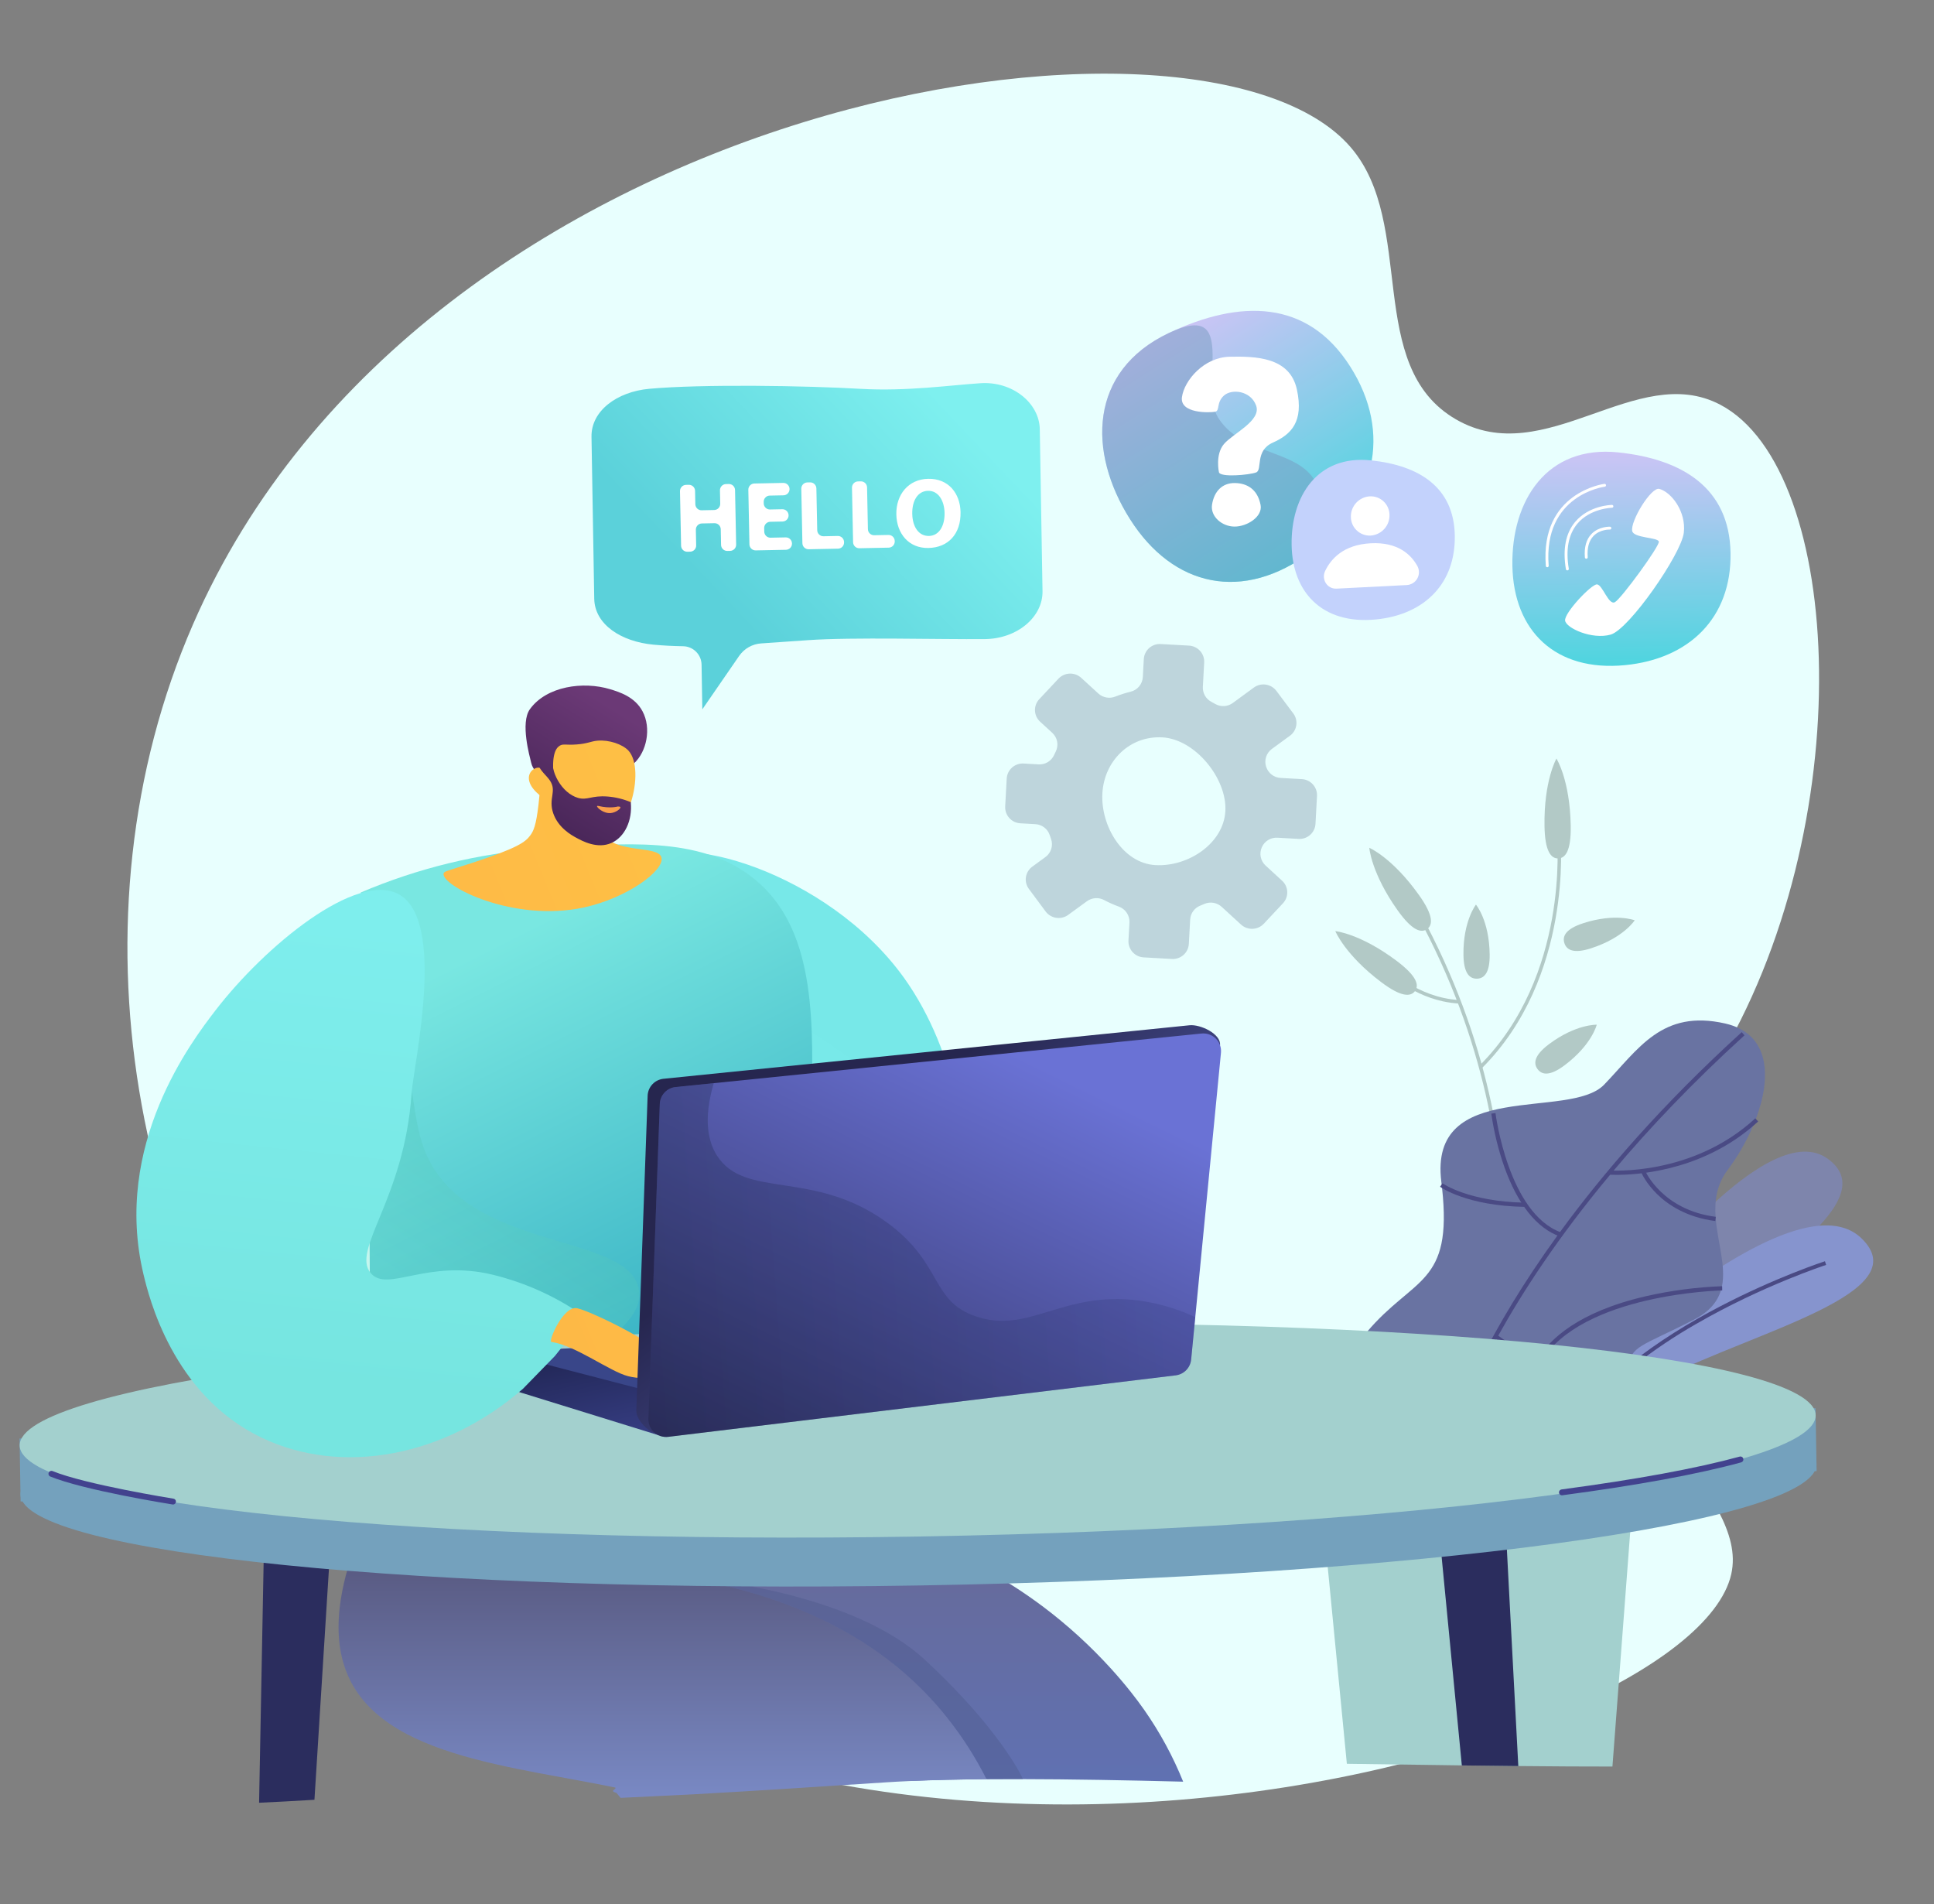 <svg width="645" height="635" viewBox="0 0 645 635" fill="none" xmlns="http://www.w3.org/2000/svg">
<rect x="0" y="0" width="645" height="635" fill="#808080" stroke="none"/>
<path d="M450.445 49.089C472.548 74.735 454.881 122.022 485.518 139.816C515.34 157.139 545.779 120.286 573.708 134.956C615.139 156.718 620.709 275.923 572.024 355.54C557.382 379.484 544.093 389.611 540.469 415.312C532.688 470.499 583.584 497.407 577.381 524.953C563.41 586.976 255.84 670.571 111.101 504.08C43.502 426.323 21.791 305.947 64.359 208.223C141.28 31.635 400.85 -8.46 450.445 49.089Z" fill="#E8FFFE"/>
<path d="M314.253 395.417C325.612 387.982 319.41 350.985 301.424 325.988C275.879 290.493 224.574 276.421 215.134 288.242C205.475 300.342 238.798 340.653 244.201 347.206C263.842 370.952 300.812 404.207 314.253 395.417Z" fill="url(#paint0_linear_256_37)"/>
<path d="M120.32 297.623C139.34 289.516 159.565 284.594 180.183 283.053C209.304 280.915 232.691 279.199 249.852 291.785C291.495 322.313 253.502 405.54 280.321 463.142C283.261 469.452 291.933 489.498 287.332 512.146C286.485 516.331 284.381 520.039 280.776 526.335C259.624 563.297 192.476 579.876 159.686 551.584C142.358 536.63 128.735 531.854 126.996 513.469C120.132 440.892 126.088 367.563 120.32 297.623Z" fill="url(#paint1_linear_256_37)"/>
<path style="mix-blend-mode:multiply" opacity="0.3" d="M142.337 385.284C135.67 370.491 140.145 352.67 127.21 345.984C122.469 343.536 116.745 342.768 110.615 343.356C115.282 396.726 120.24 450.023 125.633 505.679C127.414 524.061 129.781 524.805 148.82 539.63C170.873 556.813 206.966 560.299 237.088 551.937C195.241 530.27 164.81 506.844 167.287 484.682C170.183 458.872 216.26 447.93 213.056 429.971C209.657 410.932 156.911 417.618 142.337 385.284Z" fill="url(#paint2_linear_256_37)"/>
<path d="M179.985 243.069C180.702 251.524 180.566 260.029 179.58 268.456C178.768 275.263 177.964 277.072 176.859 278.57C175.207 280.824 172.601 282.803 157.411 287.775C149.145 290.477 148.06 290.501 147.927 291.35C147.321 295.491 171.295 307.698 194.764 302.609C209.127 299.497 221.728 290.243 220.597 285.956C219.465 281.668 205.136 285.052 200.23 277.45C196.821 272.164 199.625 264.099 203.124 257.331C198.747 250.403 184.37 250.015 179.985 243.069Z" fill="url(#paint3_linear_256_37)"/>
<path d="M211.451 254.561C215.665 250.69 217.296 242.887 214.302 237.229C211.733 232.354 206.576 230.78 203.486 229.837C194.538 227.12 182.296 228.802 176.738 236.482C173.444 241.034 176.684 252.341 177.151 254.353C177.674 256.628 179.196 257.652 180.435 259.525C182.148 262.124 184.823 266.246 189.166 273.127C190.066 271.096 191.142 269.147 192.382 267.303C193.991 264.904 195.9 262.722 198.064 260.81C203.908 255.86 207.466 258.227 211.451 254.561Z" fill="url(#paint4_linear_256_37)"/>
<path d="M182.353 266.757C182.353 266.757 186.554 277.723 198.667 279.139C209.514 280.409 215.493 256.663 209.584 250.309C207.615 248.204 203.168 246.656 199.258 247C196.95 247.214 196.036 247.986 192.259 248.263C188.769 248.519 187.897 247.976 186.739 248.635C185.3 249.464 183.889 251.887 184.698 259.279C183.019 256.835 180.724 255.591 178.841 256.089C178.187 256.304 177.605 256.695 177.159 257.22C175.152 259.706 177.014 263.674 182.353 266.757Z" fill="url(#paint5_linear_256_37)"/>
<path d="M186.518 247.11C186.962 247.591 185.028 249.229 184.41 251.935C183.21 257.192 187.404 264.535 192.776 266.078C195.948 266.97 197.209 265.202 202.649 265.62C205.305 265.831 207.91 266.466 210.366 267.501C210.976 273.618 208.333 279.123 203.957 281.09C199.24 283.217 194.227 280.481 192.126 279.335C190.724 278.572 186.223 276.128 184.528 271.271C182.759 266.217 185.822 263.927 183.4 260.286C182.178 258.449 180.321 257.408 178.949 254.034C178.653 253.309 178.414 252.562 178.234 251.8C181.539 249.395 185.871 246.412 186.518 247.11Z" fill="url(#paint6_linear_256_37)"/>
<path d="M206.078 268.94C206.078 268.94 203.542 269.726 199.585 268.768C199.39 268.719 199.167 268.739 199.121 268.832C198.961 269.196 201.215 271.37 203.702 271.138C205.467 270.971 207.066 269.625 206.913 269.178C206.847 268.992 206.465 268.953 206.078 268.94Z" fill="url(#paint7_linear_256_37)"/>
<path d="M329.319 593.328L331.298 593.313C333.945 593.296 336.635 593.289 339.37 593.293H340.178C357.224 593.318 375.834 593.667 394.593 594.143C391.195 585.722 386.853 577.714 381.65 570.272C380.256 568.279 378.792 566.316 377.259 564.381C375.157 561.727 372.927 559.097 370.567 556.493C369.742 555.581 368.901 554.675 368.042 553.775C364.525 550.067 360.751 546.445 356.741 542.964C355.731 542.087 354.706 541.218 353.666 540.359C350.058 537.376 346.27 534.507 342.317 531.802C339.532 529.889 336.667 528.058 333.722 526.307C328.333 523.099 322.744 520.24 316.989 517.749C315.007 516.892 312.997 516.077 310.959 515.305C306.388 513.576 301.952 512.036 297.587 510.664C296.477 510.318 295.372 509.982 294.272 509.655C291.554 508.858 288.849 508.134 286.157 507.481C285.59 507.342 285.029 507.207 284.464 507.078C281.784 506.456 279.106 505.903 276.408 505.417C265.208 503.399 253.71 502.537 240.724 502.745C221.21 503.058 206.522 504.86 196.327 506.727C184.185 508.946 178.401 511.265 178.401 511.265C177.625 513.247 176.911 515.175 176.258 517.051C176.182 517.279 176.105 517.507 176.026 517.731C175.445 519.446 174.914 521.116 174.434 522.74C174.314 523.135 174.201 523.527 174.093 523.916C173.863 524.723 173.647 525.514 173.445 526.289C173.007 527.975 172.625 529.612 172.301 531.201C172.267 531.373 172.23 531.544 172.2 531.714C172.193 531.737 172.188 531.76 172.186 531.784C172.066 532.374 171.957 532.957 171.857 533.534C171.439 535.911 171.146 538.18 170.979 540.341C170.939 540.845 170.907 541.35 170.882 541.834C170.88 541.866 170.88 541.899 170.882 541.931C170.872 542.084 170.866 542.238 170.86 542.389C170.622 547.654 171.131 552.277 172.261 556.323C175.59 568.266 184.324 575.258 195.345 579.262C195.444 579.298 195.546 579.337 195.647 579.371C197.597 580.071 199.615 580.675 201.687 581.197C203.849 581.742 206.068 582.206 208.329 582.582C208.553 582.622 208.779 582.658 209.003 582.695C218.929 584.309 229.56 584.462 239.273 584.214C240.498 584.182 241.733 584.162 242.972 584.146C259.136 583.96 284.45 585.308 303.641 593.907C311.348 593.568 319.903 593.382 329.052 593.301L329.319 593.328Z" fill="url(#paint8_linear_256_37)"/>
<path d="M194.796 594.082L195.1 594.139C199.191 594.902 203.247 595.678 207.208 596.514C207.432 596.558 203.808 595.634 204.03 595.682C207.517 596.423 202.288 597.016 205.588 597.874L206.966 599.543C211.527 599.321 227.348 598.57 232.224 598.302C240.667 597.838 249.607 597.305 259.112 596.712C270.253 596.015 282.172 595.243 294.992 594.397C297.728 594.215 300.603 594.059 303.617 593.927C311.324 593.588 319.878 593.402 329.028 593.321C325.356 586.038 320.947 579.149 315.87 572.764C315.269 572.004 314.657 571.252 314.034 570.508C312.864 569.107 311.653 567.736 310.402 566.393C306.981 562.699 303.312 559.243 299.42 556.049C298.277 555.107 297.114 554.187 295.928 553.29C290.122 548.898 283.94 545.025 277.455 541.715C276.555 541.253 275.647 540.799 274.729 540.353C267.657 536.939 260.331 534.079 252.818 531.796C251.681 531.445 250.533 531.105 249.375 530.775C242.883 528.938 236.298 527.445 229.649 526.301C224.267 525.359 218.711 524.601 212.98 524.027C210.065 523.73 207.105 523.483 204.101 523.288C202.246 523.161 200.371 523.058 198.485 522.969C196.736 522.887 194.978 522.82 193.211 522.768C188.752 522.641 184.207 522.613 179.578 522.683H179.249C177.603 522.708 175.989 522.728 174.406 522.741C166.477 522.814 159.416 522.741 153.19 522.54C149.982 522.451 146.995 522.337 144.23 522.199L143.94 522.184C143.435 522.162 142.931 522.136 142.448 522.11C125.144 521.198 116.995 519.646 116.995 519.646C114.479 527.496 113.185 534.422 112.947 540.55C111.391 580.725 154.962 586.688 194.796 594.082Z" fill="url(#paint9_linear_256_37)"/>
<path d="M315.87 572.764C320.947 579.149 325.356 586.038 329.028 593.322H341.147C338.762 587.884 328.839 572.266 308.23 553.29C287.621 534.314 247.255 527.391 229.649 526.301C236.298 527.445 242.883 528.939 249.375 530.775C250.533 531.105 251.681 531.445 252.818 531.796C260.331 534.079 267.657 536.939 274.729 540.353C275.647 540.799 276.556 541.253 277.456 541.715C283.94 545.025 290.122 548.898 295.928 553.29C297.114 554.188 298.277 555.107 299.42 556.049C303.312 559.243 306.981 562.699 310.402 566.393C311.653 567.736 312.864 569.107 314.034 570.508C314.657 571.252 315.269 572.004 315.87 572.764Z" fill="#4C5889" fill-opacity="0.4"/>
<path d="M440.775 501.707L449.185 588.186C462.382 588.373 475.243 588.559 487.518 588.713L489.844 588.74C495.484 588.81 500.987 588.873 506.353 588.929L507.396 588.941C518.221 589.059 528.406 589.104 537.756 589.103L544.515 499.954L440.775 501.707Z" fill="#A3D0CE"/>
<path d="M530.689 316.213C524.828 318.119 522.48 316.824 521.736 314.52C520.992 312.215 522.132 309.785 527.996 307.876C538.682 304.399 545.185 306.895 545.185 306.895C545.185 306.895 541.534 312.682 530.689 316.213Z" fill="#B2C9C6"/>
<path d="M521.812 355.235C516.879 358.934 514.238 358.475 512.795 356.538C511.352 354.601 511.641 351.932 516.571 348.224C525.557 341.474 532.521 341.715 532.521 341.715C532.521 341.715 530.929 348.385 521.812 355.235Z" fill="#B2C9C6"/>
<path d="M499.901 452.245L497.694 449.673C499.293 444.958 501.261 438.555 501.046 411.386C500.845 386.317 495.748 347.513 472.615 305.015L473.64 304.455C496.903 347.186 502.015 386.213 502.209 411.427C502.409 438.764 499.943 452.073 499.901 452.245Z" fill="#B2C9C6"/>
<path d="M494.223 356.213L493.398 355.384C523.402 325.396 519.31 280.046 519.266 279.591L520.427 279.475C520.471 279.936 524.627 325.824 494.223 356.213Z" fill="#B2C9C6"/>
<path d="M481.157 333.908C469.589 331.358 462.127 323.623 462.041 323.534L462.886 322.728C462.981 322.828 472.547 332.722 486.715 333.498L486.651 334.665C484.802 334.561 482.965 334.308 481.157 333.908Z" fill="#B2C9C6"/>
<path d="M473.246 298.484C478.07 305.26 477.912 308.414 475.945 309.822C473.977 311.229 470.949 310.355 466.125 303.579C457.338 291.232 456.661 282.719 456.661 282.719C456.661 282.719 464.333 285.964 473.246 298.484Z" fill="#B2C9C6"/>
<path d="M465.911 320.519C472.549 325.529 473.348 328.577 471.895 330.512C470.442 332.447 467.289 332.527 460.651 327.526C448.553 318.414 445.337 310.507 445.337 310.507C445.337 310.507 453.639 311.274 465.911 320.519Z" fill="#B2C9C6"/>
<path d="M496.815 318.295C496.892 324.47 494.956 326.332 492.543 326.367C490.13 326.401 488.147 324.588 488.07 318.412C487.928 307.164 492.234 301.67 492.234 301.67C492.234 301.67 496.673 306.883 496.815 318.295Z" fill="#B2C9C6"/>
<path d="M523.847 275.38C523.987 283.706 522.08 286.221 519.664 286.265C517.249 286.308 515.249 283.872 515.102 275.543C514.846 260.376 519.078 252.965 519.078 252.965C519.078 252.965 523.574 259.99 523.847 275.38Z" fill="#B2C9C6"/>
<path d="M520.946 462.155L521.249 462.255C523.604 463.053 525.93 463.815 528.218 464.548C529.429 464.929 530.641 465.311 531.853 465.692L533.225 466.115L536.487 467.093C539.323 463.586 542.947 459.993 547.074 456.344C552.622 451.429 559.086 446.442 565.772 441.463C565.772 441.463 565.772 441.463 565.787 441.463C568.331 439.557 570.914 437.652 573.495 435.758C586.328 426.321 599.011 417.086 606.785 408.758C614.945 400.027 617.698 392.303 609.563 386.414C590.382 372.55 549.52 422.963 529.744 449.833C525.921 455.029 522.881 459.35 520.946 462.155Z" fill="#7E85AC"/>
<path d="M524.427 462.229L528.206 464.545C529.417 464.927 530.629 465.308 531.841 465.689L533.213 466.112L536.475 467.09C537.888 467.502 539.283 467.902 540.662 468.291C544.284 465.247 549.14 462.348 554.694 459.554C586.047 443.742 639.704 431.078 620.782 412.921C617.181 409.46 612.355 408.279 606.785 408.746C585.293 410.559 552.639 436.918 535.628 451.942C528.746 458.01 524.427 462.229 524.427 462.229Z" fill="#8694CE"/>
<path d="M531.838 465.683L533.21 466.106C536.852 462.289 540.76 458.736 544.905 455.471C551.504 450.294 558.474 445.609 565.76 441.454C565.76 441.454 565.76 441.454 565.775 441.454C587.722 428.774 608.698 421.924 609.022 421.819L608.63 420.59C608.346 420.682 592.257 425.935 573.491 435.746C563.611 440.906 552.99 447.334 543.54 454.934C539.387 458.232 535.476 461.825 531.838 465.683Z" fill="#4A4A84"/>
<path d="M585.595 373.146C585.295 373.928 584.979 374.713 584.647 375.5C582.409 380.701 579.565 385.62 576.174 390.154C572.482 395.095 571.786 400.413 572.156 405.755C572.159 405.906 572.176 406.056 572.185 406.203C572.816 414.141 575.669 422.114 574.295 428.899C574.194 429.374 574.073 429.852 573.93 430.321C572.788 434.062 570.157 437.399 564.845 440.117C547.047 449.219 544.17 448.55 542.701 456.295C542.607 456.757 542.527 457.247 542.446 457.763C541.037 458.004 539.654 458.184 538.285 458.301C540.408 459.111 541.549 460.002 541.566 460.957C541.577 461.659 540.963 462.356 539.793 463.027C533.824 466.442 513.385 469.376 487.665 470.461C487.162 470.47 486.656 470.496 486.159 470.52C482.546 470.662 478.796 470.765 474.989 470.829C466.163 470.978 457.722 470.898 450.009 470.615C449.421 470.592 448.84 470.575 448.261 470.548C447.218 465.231 447.673 459.729 449.577 454.656C449.609 454.574 449.635 454.492 449.666 454.41C451.12 450.725 453.18 447.308 455.763 444.304C471.528 425.636 484.497 428.644 480.931 396.151C480.889 395.787 480.844 395.423 480.801 395.035C480.763 394.734 480.731 394.434 480.692 394.115C476.364 359.429 523.449 373.657 534.963 361.732C546.476 349.807 554.221 336.512 575.373 341.313C590.231 344.717 590.937 359.011 585.595 373.146Z" fill="#6973A2"/>
<path d="M581.794 345.251C564.426 361.059 550.036 376.254 538.149 390.36C537.762 390.819 537.387 391.277 537.006 391.726C519.599 412.564 507.683 430.973 499.677 445.403C499.446 445.829 499.221 446.23 498.989 446.641C497.682 449.021 496.486 451.285 495.401 453.433C491.808 460.508 489.312 466.269 487.653 470.467C487.15 470.476 486.644 470.503 486.147 470.526C487.77 466.359 490.255 460.556 493.882 453.389C499.422 442.448 507.599 428.314 519.427 412.003C519.721 411.613 519.995 411.216 520.29 410.823C534.67 391.157 554.296 368.366 580.873 344.197L581.794 345.251Z" fill="#4A4A84"/>
<path d="M508.421 402.463C489.204 402.097 480.622 396.002 480.268 395.755L481.092 394.614C481.175 394.673 489.722 400.697 508.449 401.055L508.421 402.463Z" fill="#4A4A84"/>
<path d="M520.219 412.327C512.553 409.603 506.178 401.63 501.75 389.273C499.704 383.46 498.232 377.461 497.356 371.362L498.751 371.187C498.793 371.524 503.066 404.732 520.691 411.003L520.219 412.327Z" fill="#4A4A84"/>
<path d="M540.159 391.775C537.942 391.813 536.641 391.714 536.581 391.709L536.699 390.306C536.97 390.329 564.352 392.358 585.402 372.941L586.354 373.98C569.398 389.621 548.421 391.636 540.159 391.775Z" fill="#4A4A84"/>
<path d="M572.057 407.182C562.358 405.948 556.187 401.656 552.719 398.276C548.944 394.595 547.477 391.233 547.43 391.089L548.722 390.537C548.778 390.665 554.477 403.526 572.235 405.784L572.057 407.182Z" fill="#4A4A84"/>
<path d="M543.014 457.699C542.822 457.736 542.632 457.766 542.44 457.796C541.031 458.037 539.648 458.217 538.279 458.334C537.076 458.434 535.902 458.495 534.76 458.517C526.326 458.659 518.793 456.692 512.792 454.287C507.886 452.339 503.248 449.775 498.99 446.656C498.532 446.317 498.29 446.119 498.269 446.099L499.173 445.02C499.173 445.02 499.359 445.173 499.677 445.418C503.795 448.463 508.284 450.97 513.036 452.879C513.476 453.061 513.922 453.234 514.383 453.41C515.648 453.892 516.978 454.349 518.371 454.765C523.491 456.343 528.819 457.137 534.176 457.122C534.18 457.125 534.185 457.127 534.189 457.126C534.194 457.126 534.199 457.125 534.203 457.122C537.052 457.11 539.894 456.844 542.696 456.328C542.717 456.33 542.738 456.33 542.759 456.327L543.014 457.699Z" fill="#4A4A84"/>
<path d="M513.905 454.136L512.687 453.409C516.749 446.639 526.329 437.471 548.912 432.259C557.267 430.36 565.781 429.241 574.344 428.916L574.367 430.326C573.915 430.333 527.544 431.4 513.905 454.136Z" fill="#4A4A84"/>
<path d="M102.525 600.32L104.87 600.181L104.955 598.79L105.155 595.653L105.732 586.462L105.943 583.072L106.458 574.859L106.512 573.954L107.251 562.22L109.079 533.11L109.699 523.276L110.388 512.321L110.718 507.076L111.228 498.932L111.96 487.319L112.523 478.369L98.691 486.437L92.055 490.307L90.909 490.974L88.466 492.401L88.332 499.316L88.228 504.91L88.142 509.467L87.921 521.171L87.748 530.336L87.232 557.611L86.993 570.228L86.815 579.635L86.574 592.333L86.447 599.061L86.407 601.17C91.636 600.934 97.009 600.65 102.525 600.32Z" fill="#2B2D5E"/>
<path d="M476.551 475.385L478.231 492.74L479.226 502.995L479.795 508.852L480.793 519.203L481.804 529.641L487.527 588.728L489.853 588.755C495.493 588.825 500.996 588.887 506.362 588.943L503.078 526.718L502.558 516.807L501.982 505.852L501.699 500.554L501.26 492.366L501.061 488.615L476.551 475.385Z" fill="#2B2D5E"/>
<path d="M306.922 528.709C141.521 531.504 7.169 517.923 6.839 498.375C6.508 478.828 140.325 460.716 305.726 457.921C471.127 455.127 605.478 468.708 605.809 488.255C606.139 507.803 472.323 525.915 306.922 528.709Z" fill="#74A1BD"/>
<path d="M6.521 479.727L605.494 469.606L605.848 490.584L6.875 500.704L6.521 479.727Z" fill="#74A1BD"/>
<path d="M306.646 512.389C141.245 515.183 6.893 501.602 6.563 482.055C6.233 462.507 140.049 444.395 305.45 441.601C470.851 438.806 605.203 452.387 605.533 471.935C605.863 491.482 472.047 509.594 306.646 512.389Z" fill="#A3D0CE"/>
<path d="M520.918 498.638C520.956 498.642 520.994 498.642 521.032 498.637C546.181 495.301 566.258 491.605 580.705 487.658C580.958 487.588 581.173 487.42 581.302 487.192C581.432 486.964 581.465 486.694 581.396 486.441C581.364 486.314 581.307 486.195 581.228 486.091C581.149 485.986 581.049 485.899 580.936 485.835C580.822 485.77 580.696 485.729 580.566 485.714C580.436 485.699 580.305 485.71 580.179 485.747C565.816 489.675 545.825 493.354 520.768 496.695C520.521 496.732 520.299 496.861 520.143 497.055C519.988 497.25 519.912 497.496 519.93 497.744C519.949 497.992 520.06 498.224 520.242 498.394C520.424 498.564 520.663 498.659 520.912 498.66L520.918 498.638Z" fill="#42428E"/>
<path d="M57.696 501.725C57.946 501.725 58.186 501.63 58.368 501.46C58.55 501.29 58.661 501.057 58.678 500.808C58.696 500.559 58.618 500.313 58.461 500.12C58.304 499.926 58.079 499.799 57.832 499.764C57.53 499.715 28.419 495.049 17.445 490.534C17.209 490.46 16.954 490.477 16.73 490.582C16.506 490.687 16.33 490.872 16.236 491.1C16.142 491.329 16.137 491.585 16.222 491.817C16.307 492.049 16.476 492.241 16.695 492.354C27.882 496.953 56.322 501.514 57.53 501.701C57.585 501.715 57.64 501.723 57.696 501.725Z" fill="#42428E"/>
<path d="M371.987 232.288C373.626 231.635 375.31 231.097 377.024 230.678C378.143 230.417 379.148 229.801 379.889 228.924C380.63 228.046 381.069 226.952 381.139 225.806L381.468 219.774C381.553 218.363 382.195 217.043 383.252 216.104C384.31 215.166 385.697 214.686 387.109 214.77L396.531 215.298C397.947 215.372 399.276 216.004 400.227 217.056C401.178 218.108 401.673 219.494 401.603 220.91L401.159 229.026C401.1 230.038 401.332 231.047 401.827 231.931C402.323 232.816 403.061 233.541 403.955 234.02C404.399 234.253 404.837 234.499 405.269 234.748C406.174 235.269 407.212 235.517 408.255 235.459C409.298 235.402 410.302 235.043 411.145 234.426L418.175 229.278C419.325 228.443 420.756 228.092 422.162 228.302C423.567 228.511 424.834 229.264 425.691 230.398L431.316 237.911C431.737 238.471 432.042 239.108 432.214 239.787C432.386 240.465 432.421 241.171 432.318 241.863C432.214 242.555 431.974 243.22 431.611 243.818C431.248 244.417 430.77 244.937 430.204 245.349L424.165 249.759C423.263 250.417 422.594 251.343 422.252 252.405C421.909 253.467 421.913 254.61 422.261 255.67L422.286 255.748C422.624 256.775 423.266 257.676 424.125 258.332C424.985 258.988 426.023 259.369 427.103 259.424L434.151 259.817C435.567 259.889 436.897 260.52 437.848 261.571C438.8 262.622 439.295 264.007 439.227 265.423L438.721 274.748C438.68 275.447 438.501 276.131 438.195 276.761C437.889 277.391 437.462 277.955 436.938 278.42C436.415 278.885 435.804 279.242 435.142 279.471C434.481 279.7 433.78 279.797 433.081 279.755L426.03 279.356C424.952 279.293 423.882 279.558 422.958 280.116C422.034 280.674 421.301 281.498 420.855 282.48C420.855 282.502 420.834 282.523 420.826 282.547C420.365 283.563 420.238 284.699 420.462 285.792C420.687 286.885 421.252 287.879 422.076 288.631L427.586 293.699C428.103 294.17 428.522 294.739 428.817 295.373C429.113 296.007 429.279 296.694 429.307 297.393C429.335 298.092 429.223 298.79 428.979 299.445C428.735 300.101 428.363 300.701 427.884 301.212L421.477 308.051C420.499 309.082 419.156 309.687 417.736 309.738C416.316 309.788 414.934 309.28 413.885 308.321L407.458 302.422C406.689 301.713 405.732 301.243 404.701 301.069C403.67 300.895 402.612 301.024 401.653 301.441C401.195 301.642 400.732 301.836 400.265 302.019C399.321 302.393 398.505 303.03 397.913 303.855C397.321 304.679 396.979 305.657 396.926 306.67L396.482 314.786C396.44 315.485 396.262 316.169 395.956 316.799C395.65 317.429 395.223 317.992 394.699 318.457C394.175 318.921 393.565 319.278 392.903 319.507C392.241 319.736 391.541 319.832 390.842 319.79L381.426 319.262C380.01 319.19 378.68 318.559 377.729 317.508C376.777 316.457 376.282 315.072 376.35 313.656L376.679 307.624C376.733 306.475 376.416 305.339 375.775 304.385C375.134 303.43 374.202 302.706 373.119 302.321C371.451 301.714 369.828 300.992 368.261 300.158C367.362 299.672 366.344 299.45 365.324 299.517C364.305 299.585 363.325 299.939 362.497 300.539L356.247 305.095C355.097 305.929 353.666 306.278 352.261 306.068C350.856 305.858 349.59 305.105 348.734 303.971L343.15 296.448C342.73 295.89 342.425 295.253 342.253 294.575C342.081 293.897 342.046 293.191 342.149 292.5C342.253 291.808 342.493 291.144 342.856 290.546C343.219 289.948 343.697 289.429 344.263 289.017L348.668 285.797C349.592 285.125 350.272 284.17 350.606 283.078C350.94 281.985 350.91 280.814 350.521 279.74C350.367 279.321 350.224 278.901 350.084 278.476C349.743 277.456 349.102 276.563 348.246 275.914C347.389 275.265 346.357 274.889 345.283 274.836L340.307 274.552C338.891 274.479 337.563 273.848 336.613 272.797C335.662 271.746 335.168 270.361 335.237 268.946L335.743 259.627C335.784 258.928 335.963 258.244 336.269 257.614C336.575 256.984 337.002 256.42 337.526 255.955C338.049 255.49 338.66 255.133 339.322 254.904C339.983 254.675 340.684 254.578 341.383 254.62L346.356 254.901C347.429 254.97 348.498 254.712 349.422 254.162C350.346 253.612 351.082 252.795 351.532 251.818C351.715 251.408 351.904 251.001 352.114 250.603C352.618 249.577 352.775 248.415 352.561 247.292C352.348 246.169 351.775 245.146 350.93 244.377L346.902 240.682C346.382 240.211 345.962 239.641 345.664 239.005C345.367 238.37 345.2 237.681 345.172 236.98C345.144 236.279 345.257 235.58 345.502 234.923C345.748 234.266 346.122 233.664 346.604 233.154L353.005 226.32C353.982 225.29 355.324 224.684 356.743 224.633C358.162 224.581 359.545 225.088 360.594 226.044L366.302 231.275C367.059 231.96 367.994 232.418 368.999 232.597C370.004 232.777 371.039 232.669 371.987 232.288ZM367.648 264.584C367.056 275.408 374.423 287.884 385.356 288.492C396.289 289.1 408.077 281.265 408.668 270.456C409.26 259.647 398.622 246.521 387.686 245.895C376.75 245.269 368.231 253.769 367.648 264.584Z" fill="#BED5DC"/>
<path d="M577.145 184.387C576.779 162.699 561.069 153.117 539.758 150.868C515.873 148.349 504.023 166.926 504.39 188.626C504.756 210.327 518.683 224.093 542.011 221.804C563.321 219.711 577.512 206.087 577.145 184.387Z" fill="url(#paint10_linear_256_37)"/>
<path d="M553.384 163.031C557.404 164.105 562.425 170.625 561.551 177.711C560.676 184.798 543.346 209.871 537.163 211.626C530.98 213.382 522.314 209.476 521.97 206.951C521.626 204.425 530.761 194.749 532.614 194.881C534.466 195.012 536.472 201.966 538.586 200.806C540.7 199.647 553.558 182.062 553.232 180.606C552.906 179.15 544.845 179.461 544.35 177.086C543.677 173.801 550.666 162.326 553.384 163.031Z" fill="white"/>
<path d="M529.046 186.32L529.076 186.32C529.203 186.31 529.32 186.25 529.402 186.154C529.485 186.058 529.526 185.933 529.516 185.806C529.271 182.689 529.924 180.304 531.461 178.717C533.643 176.462 536.875 176.594 536.912 176.597L536.942 176.596C537.063 176.589 537.176 176.537 537.26 176.449C537.344 176.362 537.391 176.246 537.393 176.125C537.395 176.004 537.351 175.887 537.269 175.797C537.188 175.707 537.076 175.651 536.956 175.641C536.82 175.643 533.25 175.499 530.774 178.056C529.042 179.842 528.297 182.479 528.562 185.88C528.573 186.001 528.628 186.113 528.718 186.195C528.808 186.276 528.925 186.321 529.046 186.32Z" fill="white"/>
<path d="M522.739 190.205C522.762 190.208 522.785 190.208 522.808 190.204C522.933 190.183 523.044 190.113 523.118 190.011C523.192 189.908 523.222 189.78 523.203 189.655C522.131 183.267 523.082 178.235 526.023 174.69C530.332 169.504 537.548 169.324 537.606 169.323C537.732 169.321 537.852 169.269 537.94 169.178C538.028 169.088 538.076 168.966 538.073 168.839C538.071 168.713 538.019 168.593 537.928 168.505C537.838 168.418 537.716 168.369 537.589 168.372C537.288 168.377 529.879 168.562 525.284 174.084C522.154 177.85 521.131 183.143 522.235 189.822C522.259 189.936 522.323 190.038 522.416 190.108C522.508 190.179 522.623 190.213 522.739 190.205Z" fill="white"/>
<path d="M516.029 189.159L516.059 189.158C516.185 189.148 516.303 189.089 516.385 188.993C516.468 188.896 516.509 188.771 516.499 188.645C514.594 165.042 534.971 162.329 535.175 162.305C535.302 162.296 535.419 162.238 535.502 162.143C535.585 162.048 535.627 161.923 535.619 161.797C535.61 161.671 535.552 161.554 535.457 161.47C535.362 161.387 535.237 161.345 535.111 161.354C535.096 161.351 535.081 161.352 535.066 161.355C534.849 161.379 513.579 164.206 515.545 188.712C515.553 188.834 515.608 188.949 515.698 189.032C515.788 189.115 515.906 189.16 516.029 189.159Z" fill="white"/>
<path d="M327.025 127.79C317.053 128.432 302.406 130.55 287.084 129.67C268.861 128.613 234.297 128.04 216.496 129.658C205.789 130.634 197.122 137.006 197.268 145.651L198.181 199.646C198.327 208.303 207.251 213.991 217.937 214.98C221.143 215.281 224.372 215.45 227.847 215.506C229.466 215.536 231.01 216.194 232.154 217.34C233.297 218.487 233.951 220.032 233.978 221.651L234.229 236.55L246.499 218.746C247.332 217.537 248.428 216.532 249.705 215.807C250.981 215.082 252.406 214.656 253.871 214.56C258.485 214.262 263.61 213.898 269.388 213.484C284.087 212.428 313.678 213.266 328.458 213.122C339.225 213.018 347.831 205.777 347.685 197.129L346.773 143.134C346.636 134.479 337.764 127.1 327.025 127.79Z" fill="url(#paint11_linear_256_37)"/>
<path d="M231.81 163.684L231.9 168.151C231.905 168.42 231.963 168.686 232.071 168.933C232.179 169.18 232.335 169.403 232.529 169.59C232.724 169.777 232.953 169.923 233.204 170.021C233.455 170.119 233.723 170.166 233.993 170.161L238.192 170.076C238.736 170.065 239.253 169.839 239.63 169.446C240.007 169.054 240.213 168.528 240.202 167.984L240.112 163.517C240.101 162.973 240.306 162.447 240.683 162.054C241.06 161.662 241.578 161.435 242.122 161.424L243.049 161.406C243.593 161.395 244.12 161.6 244.512 161.977C244.904 162.354 245.131 162.872 245.142 163.416L245.508 181.612C245.519 182.156 245.313 182.682 244.936 183.074C244.559 183.466 244.042 183.693 243.498 183.704L242.57 183.723C242.026 183.734 241.5 183.528 241.108 183.151C240.715 182.774 240.489 182.257 240.478 181.713L240.373 176.484C240.362 175.94 240.135 175.422 239.743 175.045C239.35 174.668 238.824 174.463 238.28 174.474L234.081 174.558C233.812 174.563 233.546 174.621 233.299 174.729C233.052 174.837 232.829 174.993 232.642 175.187C232.455 175.382 232.309 175.611 232.211 175.862C232.113 176.113 232.065 176.381 232.071 176.651L232.176 181.88C232.187 182.424 231.982 182.95 231.605 183.342C231.228 183.735 230.711 183.961 230.166 183.972L229.239 183.991C228.695 184.002 228.169 183.796 227.776 183.419C227.384 183.042 227.157 182.525 227.146 181.981L226.78 163.785C226.769 163.241 226.975 162.715 227.352 162.322C227.729 161.93 228.246 161.703 228.79 161.692L229.73 161.673C230.272 161.666 230.795 161.873 231.185 162.249C231.575 162.626 231.8 163.142 231.81 163.684Z" fill="white"/>
<path d="M260.974 173.918L256.872 174.001C256.328 174.012 255.81 174.238 255.433 174.631C255.056 175.023 254.851 175.549 254.862 176.093L254.886 177.298C254.897 177.842 255.124 178.359 255.516 178.736C255.908 179.113 256.434 179.319 256.978 179.308L262.039 179.206C262.583 179.195 263.109 179.401 263.501 179.778C263.894 180.155 264.12 180.672 264.131 181.216L264.132 181.249C264.143 181.793 263.937 182.319 263.56 182.712C263.183 183.104 262.666 183.331 262.122 183.342L252.032 183.545C251.487 183.556 250.961 183.35 250.569 182.973C250.177 182.596 249.95 182.079 249.939 181.535L249.573 163.327C249.562 162.783 249.767 162.257 250.144 161.864C250.521 161.472 251.039 161.245 251.583 161.234L261.221 161.04C261.765 161.029 262.291 161.235 262.684 161.612C263.076 161.989 263.303 162.506 263.314 163.05L263.315 163.083C263.325 163.627 263.12 164.153 262.743 164.546C262.366 164.938 261.849 165.165 261.305 165.176L256.708 165.268C256.164 165.279 255.647 165.506 255.27 165.898C254.893 166.291 254.687 166.817 254.698 167.361L254.709 167.891C254.714 168.16 254.773 168.426 254.881 168.672C254.989 168.919 255.145 169.142 255.339 169.328C255.533 169.515 255.762 169.661 256.013 169.759C256.264 169.856 256.532 169.904 256.801 169.898L260.904 169.815C261.448 169.804 261.974 170.01 262.366 170.387C262.759 170.764 262.985 171.281 262.996 171.825C263.002 172.096 262.954 172.365 262.856 172.617C262.757 172.869 262.609 173.098 262.421 173.293C262.233 173.488 262.009 173.643 261.76 173.75C261.512 173.858 261.245 173.915 260.974 173.918Z" fill="white"/>
<path d="M269.249 160.878L270.176 160.86C270.72 160.849 271.247 161.054 271.639 161.431C272.031 161.808 272.258 162.326 272.269 162.87L272.55 176.819C272.555 177.088 272.613 177.354 272.721 177.601C272.829 177.848 272.984 178.071 273.179 178.258C273.373 178.445 273.602 178.591 273.853 178.689C274.105 178.787 274.373 178.834 274.642 178.829L279.404 178.733C279.948 178.722 280.474 178.928 280.867 179.304C281.259 179.681 281.486 180.199 281.497 180.743L281.499 180.875C281.51 181.419 281.305 181.945 280.928 182.338C280.551 182.73 280.033 182.957 279.489 182.968L269.697 183.165C269.153 183.176 268.627 182.97 268.235 182.593C267.842 182.216 267.615 181.699 267.605 181.155L267.239 162.971C267.228 162.427 267.433 161.901 267.81 161.508C268.187 161.116 268.705 160.889 269.249 160.878Z" fill="white"/>
<path d="M286.152 160.539L287.08 160.52C287.624 160.509 288.15 160.715 288.543 161.092C288.935 161.469 289.162 161.986 289.172 162.53L289.453 176.479C289.464 177.023 289.691 177.54 290.083 177.917C290.475 178.294 291.002 178.5 291.546 178.489L296.308 178.393C296.852 178.382 297.378 178.588 297.77 178.965C298.163 179.342 298.389 179.859 298.4 180.403L298.403 180.536C298.414 181.08 298.208 181.606 297.831 181.998C297.454 182.391 296.937 182.617 296.393 182.628L286.601 182.825C286.057 182.836 285.53 182.631 285.138 182.254C284.746 181.877 284.519 181.359 284.508 180.815L284.142 162.631C284.131 162.087 284.337 161.561 284.714 161.169C285.091 160.776 285.608 160.55 286.152 160.539Z" fill="white"/>
<path d="M320.348 170.771C320.496 178.118 316.184 182.607 309.633 182.739C303.081 182.87 299.062 177.952 298.934 171.567C298.799 164.886 303 159.802 309.542 159.671C316.383 159.533 320.224 164.587 320.348 170.771ZM304.242 171.36C304.33 175.761 306.444 178.795 309.814 178.727C313.185 178.659 315.107 175.378 315.02 171.044C314.939 167.008 312.984 163.606 309.511 163.676C306.038 163.746 304.155 167.026 304.242 171.36Z" fill="white"/>
<path d="M450.307 122.237C436.045 99.774 413.493 99.811 389.756 111.077C363.164 123.714 362.647 150.728 376.911 173.194C391.174 195.659 414.55 201.159 437.472 183.854C458.441 168.025 464.569 144.7 450.307 122.237Z" fill="url(#paint12_linear_256_37)"/>
<g style="mix-blend-mode:luminosity">
<path d="M406.266 139.303C399.483 128.483 413.493 99.811 389.756 111.077C363.164 123.714 362.647 150.728 376.91 173.194C391.174 195.659 414.55 201.159 437.472 183.854C450.565 145.121 417.549 157.301 406.266 139.303Z" fill="#779AC1" fill-opacity="0.5"/>
</g>
<path d="M406.513 157.416C406.513 157.416 405.222 151.561 408.207 148.061C411.191 144.561 420.731 140.295 418.93 135.265C417.129 130.235 410.723 129.557 408.135 131.964C405.547 134.37 406.952 136.995 405.213 137.316C403.475 137.638 393.395 137.987 394.187 132.41C394.979 126.832 401.527 119.134 410.113 118.962C418.699 118.789 430.145 119.02 432.512 129.853C434.879 140.685 430.598 144.883 424.489 147.608C418.38 150.334 421.138 156.697 418.925 157.545C416.712 158.393 406.757 159.304 406.513 157.416Z" fill="white"/>
<path d="M404.226 168.261C404.935 163.789 407.673 161.028 411.826 161.082C415.98 161.137 419.419 163.223 420.413 168.395C421.169 172.337 415.827 175.645 411.672 175.602C407.517 175.56 403.597 172.225 404.226 168.261Z" fill="white"/>
<path d="M430.762 181.759C430.895 189.63 433.415 196.105 437.961 200.491C442.791 205.152 449.908 207.454 458.89 206.573C467.111 205.768 473.929 202.664 478.553 197.617C482.897 192.886 485.313 186.448 485.18 178.589C484.906 162.359 473.154 155.199 457.213 153.519C439.35 151.633 430.488 165.529 430.762 181.759Z" fill="#C3D2FC"/>
<path d="M450.524 172.38C450.486 170.643 451.12 168.959 452.294 167.679C453.469 166.399 455.092 165.623 456.826 165.512C457.67 165.47 458.515 165.599 459.309 165.891C460.102 166.184 460.828 166.635 461.443 167.215C462.058 167.796 462.549 168.495 462.886 169.271C463.223 170.047 463.4 170.883 463.406 171.728C463.444 173.465 462.81 175.15 461.636 176.43C460.461 177.711 458.838 178.488 457.104 178.599C456.259 178.641 455.415 178.512 454.621 178.219C453.827 177.926 453.101 177.475 452.487 176.894C451.872 176.313 451.381 175.613 451.044 174.838C450.706 174.062 450.53 173.226 450.524 172.38Z" fill="white"/>
<path d="M469.2 195.099L445.739 196.297C442.65 196.455 440.589 193.233 441.954 190.377C443.91 186.301 448.134 181.631 457.165 181.168C466.197 180.705 470.598 184.937 472.724 188.8C473.062 189.434 473.236 190.143 473.228 190.861C473.221 191.58 473.033 192.285 472.682 192.912C472.332 193.539 471.829 194.068 471.22 194.45C470.612 194.832 469.917 195.056 469.2 195.099Z" fill="white"/>
<path d="M328.946 441.484L166.578 450.966L211.237 468.614L330.14 452.026L328.946 441.484Z" fill="url(#paint13_linear_256_37)"/>
<path d="M161.171 455.699C161.281 457.181 161.844 458.593 162.783 459.745C163.722 460.896 164.993 461.731 166.423 462.135L219.736 478.646L218.937 464.544L166.589 450.968C165.906 450.821 165.198 450.835 164.522 451.01C163.846 451.185 163.22 451.515 162.694 451.975C162.167 452.434 161.756 453.01 161.492 453.656C161.227 454.303 161.118 455.003 161.171 455.699Z" fill="url(#paint14_linear_256_37)"/>
<path d="M133.176 298.321C119.047 290.224 88.301 315.521 71.804 337.014C64.134 347 37.439 381.78 47.886 425.096C49.589 432.157 57.462 465.167 87.262 479.434C113.947 492.207 148.245 485.899 174.426 463.111L185.047 452.211L195.345 439.315C186.019 432.644 175.503 427.818 164.364 425.096C142.572 419.792 129.324 431.012 123.739 424.675C116.866 416.873 134.821 400.082 137.257 364.7C137.902 355.15 148.958 307.381 133.176 298.321Z" fill="url(#paint15_linear_256_37)"/>
<path d="M183.85 447.49C182.838 447.339 187.825 435.263 192.517 436.272C197.209 437.281 220.596 448.638 223.043 453.841L225.475 459.049C225.475 459.049 215.74 460.513 209.522 458.938C203.304 457.363 192.076 448.7 183.85 447.49Z" fill="url(#paint16_linear_256_37)"/>
<path d="M215.989 365.398L212.214 470.33C212.082 473.95 217.501 478.938 221.101 478.498L388.057 455.89C389.39 455.729 390.628 455.118 391.566 454.157C392.505 453.197 393.087 451.945 393.217 450.609L406.887 348.526C407.248 344.822 400.394 341.524 396.689 341.901L221.297 359.746C219.878 359.886 218.558 360.536 217.582 361.575C216.606 362.615 216.04 363.973 215.989 365.398Z" fill="url(#paint17_linear_256_37)"/>
<path d="M220.044 368.151L216.251 473.085C216.22 473.937 216.375 474.785 216.703 475.571C217.032 476.358 217.527 477.063 218.155 477.64C218.782 478.217 219.528 478.65 220.339 478.911C221.15 479.172 222.008 479.255 222.854 479.152L392.098 458.644C393.431 458.483 394.669 457.872 395.607 456.911C396.545 455.951 397.128 454.699 397.258 453.363L407.195 351.093C407.28 350.224 407.171 349.346 406.875 348.525C406.579 347.703 406.105 346.957 405.486 346.341C404.867 345.725 404.119 345.254 403.295 344.963C402.472 344.671 401.594 344.567 400.726 344.656L225.334 362.5C223.919 362.645 222.604 363.297 221.632 364.336C220.66 365.374 220.096 366.729 220.044 368.151Z" fill="url(#paint18_linear_256_37)"/>
<path style="mix-blend-mode:multiply" opacity="0.3" d="M325.511 439.007C310.219 433.81 314.574 421.443 295.966 407.79C271.405 389.783 248.496 400.056 239.132 385.39C236.218 380.821 234.448 373.511 238.039 361.204L225.338 362.511C223.925 362.655 222.611 363.304 221.638 364.34C220.665 365.375 220.099 366.728 220.044 368.147L216.25 473.081C216.22 473.933 216.374 474.781 216.703 475.568C217.031 476.354 217.527 477.06 218.154 477.636C218.782 478.213 219.527 478.647 220.338 478.908C221.15 479.169 222.008 479.251 222.854 479.149L392.097 458.641C393.43 458.479 394.668 457.868 395.606 456.908C396.545 455.947 397.127 454.696 397.257 453.359L398.628 439.248C392.619 436.418 386.208 434.537 379.623 433.671C354.345 430.451 343.114 444.994 325.511 439.007Z" fill="url(#paint19_linear_256_37)"/>
<defs>
<linearGradient id="paint0_linear_256_37" x1="255.884" y1="355.426" x2="275.654" y2="326.231" gradientUnits="userSpaceOnUse">
<stop stop-color="#78E9E9"/>
<stop offset="1" stop-color="#77E8E8"/>
</linearGradient>
<linearGradient id="paint1_linear_256_37" x1="260.523" y1="449.396" x2="187.294" y2="303.652" gradientUnits="userSpaceOnUse">
<stop stop-color="#32ADC1"/>
<stop offset="1" stop-color="#79E7E1"/>
</linearGradient>
<linearGradient id="paint2_linear_256_37" x1="143.401" y1="492.62" x2="221.873" y2="376.724" gradientUnits="userSpaceOnUse">
<stop stop-color="#8FFEDD"/>
<stop offset="1" stop-color="#39AFAA"/>
</linearGradient>
<linearGradient id="paint3_linear_256_37" x1="276.497" y1="236.615" x2="-869.265" y2="708.216" gradientUnits="userSpaceOnUse">
<stop stop-color="#FFC444"/>
<stop offset="1" stop-color="#F36F56"/>
</linearGradient>
<linearGradient id="paint4_linear_256_37" x1="161.769" y1="298.244" x2="201.376" y2="234.23" gradientUnits="userSpaceOnUse">
<stop stop-color="#311944"/>
<stop offset="1" stop-color="#6B3976"/>
</linearGradient>
<linearGradient id="paint5_linear_256_37" x1="274.125" y1="230.844" x2="-871.643" y2="702.448" gradientUnits="userSpaceOnUse">
<stop stop-color="#FFC444"/>
<stop offset="1" stop-color="#F36F56"/>
</linearGradient>
<linearGradient id="paint6_linear_256_37" x1="169.463" y1="303.046" x2="209.108" y2="238.966" gradientUnits="userSpaceOnUse">
<stop stop-color="#311944"/>
<stop offset="1" stop-color="#6B3976"/>
</linearGradient>
<linearGradient id="paint7_linear_256_37" x1="104.984" y1="301.935" x2="329.612" y2="227.597" gradientUnits="userSpaceOnUse">
<stop stop-color="#FFC444"/>
<stop offset="1" stop-color="#F36F56"/>
</linearGradient>
<linearGradient id="paint8_linear_256_37" x1="282.698" y1="502.715" x2="282.698" y2="594.143" gradientUnits="userSpaceOnUse">
<stop stop-color="#686995"/>
<stop offset="1" stop-color="#6071B2"/>
</linearGradient>
<linearGradient id="paint9_linear_256_37" x1="220.967" y1="519.646" x2="220.967" y2="599.543" gradientUnits="userSpaceOnUse">
<stop stop-color="#585980"/>
<stop offset="1" stop-color="#7989C4"/>
</linearGradient>
<linearGradient id="paint10_linear_256_37" x1="540.16" y1="150.554" x2="541.367" y2="221.986" gradientUnits="userSpaceOnUse">
<stop stop-color="#CCC4F5"/>
<stop offset="1" stop-color="#4ED5DF"/>
</linearGradient>
<linearGradient id="paint11_linear_256_37" x1="307.753" y1="126.9" x2="235.716" y2="195.12" gradientUnits="userSpaceOnUse">
<stop stop-color="#7EF0EF"/>
<stop offset="1" stop-color="#5BD1DA"/>
</linearGradient>
<linearGradient id="paint12_linear_256_37" x1="389.975" y1="110.492" x2="436.93" y2="184.447" gradientUnits="userSpaceOnUse">
<stop stop-color="#CCC4F5"/>
<stop offset="1" stop-color="#4ED5DF"/>
</linearGradient>
<linearGradient id="paint13_linear_256_37" x1="276.868" y1="512.719" x2="253.166" y2="458.572" gradientUnits="userSpaceOnUse">
<stop stop-color="#192044"/>
<stop offset="1" stop-color="#394689"/>
</linearGradient>
<linearGradient id="paint14_linear_256_37" x1="185.245" y1="438.47" x2="196.085" y2="487.647" gradientUnits="userSpaceOnUse">
<stop stop-color="#191D44"/>
<stop offset="1" stop-color="#394189"/>
</linearGradient>
<linearGradient id="paint15_linear_256_37" x1="102.138" y1="462.276" x2="118.12" y2="307.23" gradientUnits="userSpaceOnUse">
<stop stop-color="#76E5E0"/>
<stop offset="1" stop-color="#7EEEED"/>
</linearGradient>
<linearGradient id="paint16_linear_256_37" x1="340.905" y1="393.092" x2="-804.858" y2="864.695" gradientUnits="userSpaceOnUse">
<stop stop-color="#FFC444"/>
<stop offset="1" stop-color="#F36F56"/>
</linearGradient>
<linearGradient id="paint17_linear_256_37" x1="328.112" y1="432.362" x2="285.87" y2="380.85" gradientUnits="userSpaceOnUse">
<stop stop-color="#444B8C"/>
<stop offset="1" stop-color="#26264F"/>
</linearGradient>
<linearGradient id="paint18_linear_256_37" x1="261.336" y1="527.641" x2="345.918" y2="354.937" gradientUnits="userSpaceOnUse">
<stop stop-color="#26264F"/>
<stop offset="1" stop-color="#6A72D5"/>
</linearGradient>
<linearGradient id="paint19_linear_256_37" x1="212.43" y1="421.504" x2="396.334" y2="408.005" gradientUnits="userSpaceOnUse">
<stop stop-color="#192244"/>
<stop offset="1" stop-color="#394189"/>
</linearGradient>
</defs>
</svg>
